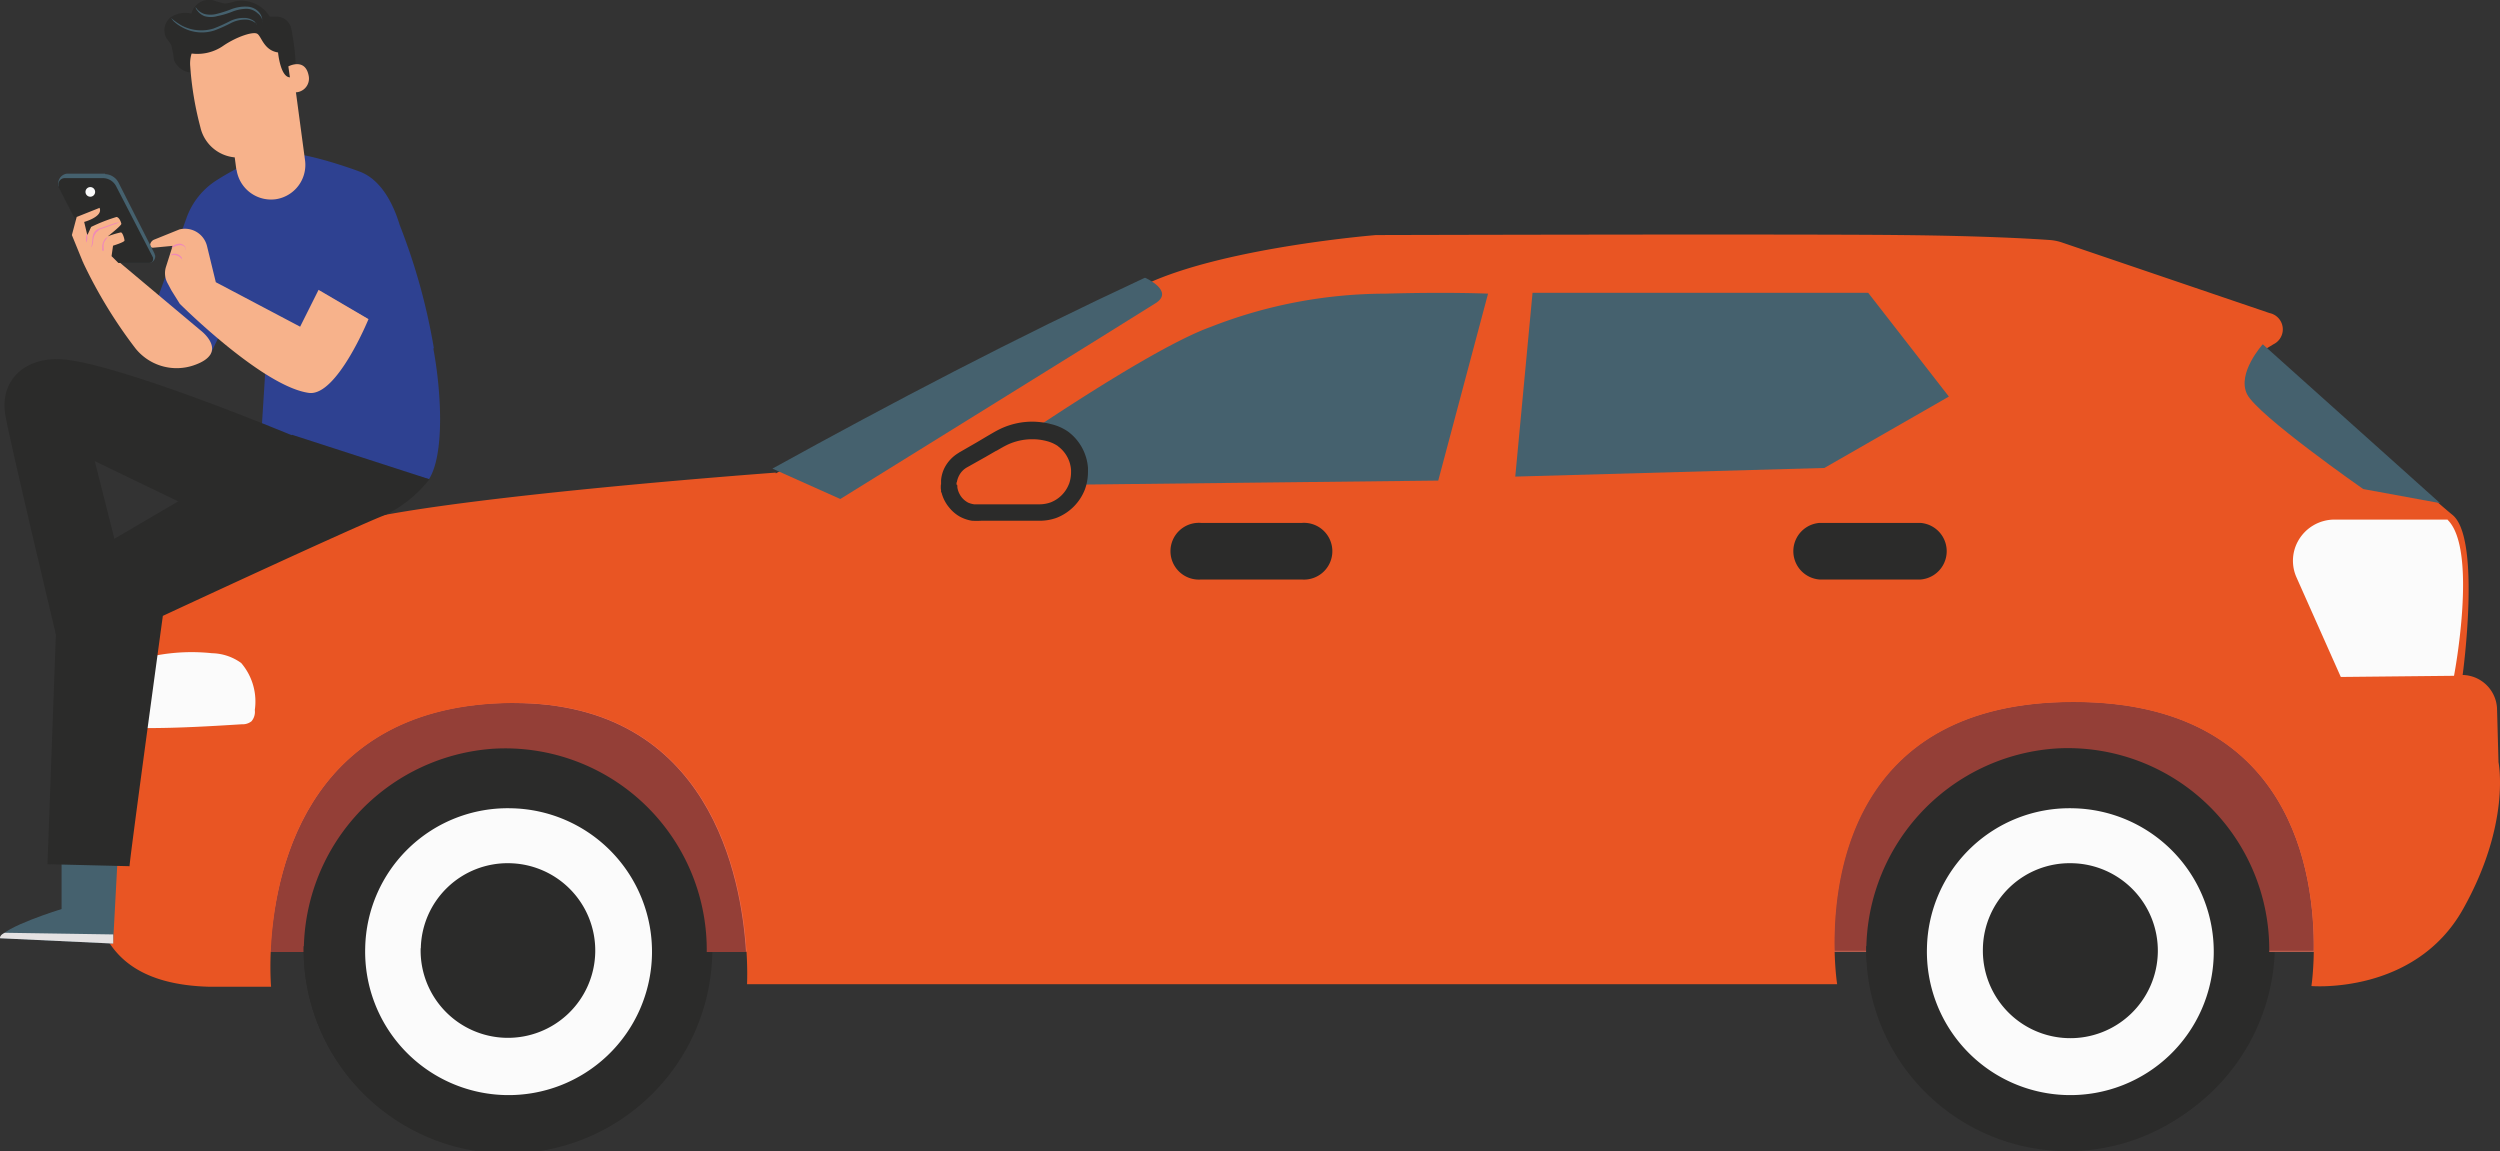 <svg viewBox="0 0 150.6 69.35" xmlns="http://www.w3.org/2000/svg" xmlns:xlink="http://www.w3.org/1999/xlink"><rect x="0" y="0" width="150.6" height="69.35" fill="#333333" stroke="none"/><clipPath id="a"><path d="m0 0h150.6v69.35h-150.6z"/></clipPath><path d="m13.45 38.86h127.65v18.47h-127.65z" fill="#ed6f59"/><g clip-path="url(#a)"><path d="m124.93 42.28h-.05c-13.36 0-14.51 10.59-14.39 15h28.89c.06-4.55-1.23-15-14.45-15m-94 .07h-.65c-12 .37-13.79 10.49-14 15h28.66c-.27-4.46-2.15-15-14-15" fill="#943f37"/><path d="m29.77 45.1a12.14 12.14 0 1 1 -11.45 12.9 12.25 12.25 0 0 1 11.45-12.9" fill="#2b2b2a"/><path d="m18.29 57a12.31 12.31 0 0 0 24.62.36z" fill="#2b2b2a"/><path d="m22 57.09a8.64 8.64 0 1 0 8.77-8.4 8.58 8.58 0 0 0 -8.77 8.4" fill="#fbfbfb"/><g fill="#2b2b2a"><path d="m25.34 57.13a5.26 5.26 0 1 0 5.34-5.13 5.23 5.23 0 0 0 -5.33 5.11z"/><path d="m124 45.08a12.14 12.14 0 1 1 -11.56 12.82 12.25 12.25 0 0 1 11.56-12.82"/><path d="m112.42 57a12.31 12.31 0 0 0 24.61.36z"/></g><path d="m116.08 57.09a8.64 8.64 0 1 0 8.77-8.4 8.59 8.59 0 0 0 -8.77 8.4" fill="#fbfbfb"/><path d="m119.45 57.13a5.27 5.27 0 1 0 5.34-5.13 5.23 5.23 0 0 0 -5.34 5.11z" fill="#2b2b2a"/><path d="m46.73 28.47s-18.12 1.32-24.85 2.81c-4.73 1-13.86 2.85-13.75 8.51l.73 4.07a6.11 6.11 0 0 0 -3.39 5.41c0 3.9-.83 9.93 7.08 10.17h3.78s-1.52-16.6 14-17.08c15.67-.5 14.67 16.93 14.67 16.93h65.67s-2.7-17 14.24-17 14.33 17.11 14.33 17.11 6.23.53 9.13-4.63 2.14-8.85 2.14-8.85l-.09-3.26a2.12 2.12 0 0 0 -2.07-2s1.13-8.22-.61-9.64-11.25-10-11.25-10l.46-.28a1 1 0 0 0 -.23-1.88l-12.44-4.23a3 3 0 0 0 -.78-.17c-1-.07-3.85-.25-9.06-.3-6.34-.07-31.55 0-31.55 0s-8.67.7-13.5 2.8c-5.07 2.2-22.66 11.56-22.66 11.56" fill="#e95523"/><path d="m8.86 43.86c1.92 0 3.79-.11 5.71-.23a.86.86 0 0 0 .58-.18.88.88 0 0 0 .2-.68 3.57 3.57 0 0 0 -.82-2.83 3.1 3.1 0 0 0 -1.76-.59 11.57 11.57 0 0 0 -4.64.45z" fill="#fbfbfb"/><path d="m147.45 31.3h-6.81a2.51 2.51 0 0 0 -2.22 1.32 2.45 2.45 0 0 0 -.08 2.16l2.67 6 6.82-.07s1.45-7.58-.38-9.39" fill="#fbfbfb"/><path d="m69 16.74s1.76.79.62 1.52-19 11.8-19 11.8l-4.09-1.83c7.25-4 14.57-7.84 22.42-11.49" fill="#45616e"/><path d="m136.31 20.74s-1.57 1.73-.95 3 7 5.72 7 5.72l4.63.85z" fill="#45616e"/></g><path d="m92.32 17.64-1.04 11.07 18.62-.52 7.5-4.3-4.86-6.25z" fill="#45616e"/><g clip-path="url(#a)"><path d="m57.28 29.28s11.23-8 15.66-9.59a28.93 28.93 0 0 1 10.52-2c3.84-.11 6.18 0 6.18 0l-3 11.26z" fill="#45616e"/><path d="m55.63 29.31a1.94 1.94 0 0 1 1-1.69l2.58-1.43a4.91 4.91 0 0 1 2.41-.62 5 5 0 0 1 1.53.24 2.75 2.75 0 0 1 1.85 2.53 2.82 2.82 0 0 1 -2.73 2.91h-4.67a2 2 0 0 1 -2-1.94" fill="#e95523"/><path d="m57.15 29.19h-.47a1.67 1.67 0 0 0 0 .3l.46-.08-.46.06a2.16 2.16 0 0 0 .25.74 2.24 2.24 0 0 0 .84.86 2 2 0 0 0 .72.23 4.18 4.18 0 0 0 .5 0h.22 3.3.08a2.75 2.75 0 0 0 1-.19 2.86 2.86 0 0 0 1.64-1.66 3 3 0 0 0 .18-1v-.21a2.9 2.9 0 0 0 -1.11-2.14 2.78 2.78 0 0 0 -1.07-.47l-.1.45.11-.45a4.14 4.14 0 0 0 -1-.13 4.37 4.37 0 0 0 -1.88.42 8 8 0 0 0 -.74.4l-.65.37-1.11.63.23.4-.22-.41a2.13 2.13 0 0 0 -.85.86 2.16 2.16 0 0 0 -.25.74v.19h.35l-.34-.07h.35l-.34-.07.44.09-.5-.05v.1l.44.09-.44-.19.42.2-.32-.34-.1.14.42.2-.32-.34.32.34v-.47a.45.45 0 0 0 -.32.13l.32.34h.47v-.2h-.47l.47.05a1.13 1.13 0 0 1 .13-.43 1.31 1.31 0 0 1 .48-.51l1.1-.64.64-.38-.24-.4.24.41c.24-.14.45-.28.67-.38a3.61 3.61 0 0 1 1.54-.35 3.44 3.44 0 0 1 .84.1 1.92 1.92 0 0 1 .75.32l.27-.39-.28.38a2 2 0 0 1 .83 1.5v.17a2.24 2.24 0 0 1 -.13.73 2 2 0 0 1 -1.16 1.17 2.18 2.18 0 0 1 -.72.13h-3.47-.49v.46l.06-.46a1.25 1.25 0 0 1 -.41-.14 1.27 1.27 0 0 1 -.49-.51 1.26 1.26 0 0 1 -.13-.43h-.46.47v-.2h-.94v.26a2.09 2.09 0 0 0 .23.76 2.21 2.21 0 0 0 .85.89 2.31 2.31 0 0 0 .75.26 5.43 5.43 0 0 0 .57 0h.15 3.3v-.47.47h.09a3 3 0 0 0 1-.18 3 3 0 0 0 1.7-1.72 3.13 3.13 0 0 0 .18-1.05v-.24a3 3 0 0 0 -1.2-2.18 3 3 0 0 0 -1.11-.47l-.09.46.11-.46a4.8 4.8 0 0 0 -1.06-.13 4.51 4.51 0 0 0 -1.94.44c-.29.14-.53.29-.74.41l-.64.38-1.11.64.24.41-.23-.41a2.23 2.23 0 0 0 -.86.89 2.07 2.07 0 0 0 -.22.76v.74h.47a.52.52 0 0 0 .31-.11.54.54 0 0 0 .14-.21v-.1-.24h-.44l.47.06a1.3 1.3 0 0 1 .14-.42 1.19 1.19 0 0 1 .48-.49l1.12-.63.64-.37-.23-.4.23.41c.24-.14.46-.27.67-.37a3.52 3.52 0 0 1 1.49-.33 3.31 3.31 0 0 1 .83.1 2.17 2.17 0 0 1 .73.32l.27-.38-.28.38a1.94 1.94 0 0 1 .79 1.43v.13a2.16 2.16 0 0 1 -.12.71l.44.16-.44-.17a1.93 1.93 0 0 1 -1.1 1.12 2 2 0 0 1 -.69.12h-3.56-.43v.47l.06-.47a1.42 1.42 0 0 1 -.4-.12l-.22.41.23-.41a1.19 1.19 0 0 1 -.48-.49 1.23 1.23 0 0 1 -.14-.42v-.11h-.47z" fill="#2b2b2a"/><path d="m26.14 21a37 37 0 0 0 -2.06-7.44c-.52-1.71-1.35-2.81-2.38-3.21-.69-.26-4.16-1.49-5.36-1.08a15.27 15.27 0 0 0 -3.34 1.62 4.46 4.46 0 0 0 -1.75 2.2l-1.84 5.12 3.24 3.18 1.63-3.39 1.72 4.07-.26 4.12 10.1 2.68c.92-1.45.78-5.09.26-7.9" fill="#2e4191"/><path d="m19.19 17.46-1.11 2.22-5.08-2.68-.53-2.18a1.37 1.37 0 0 0 -1.66-1l-1.51.61a.39.39 0 0 0 -.25.29c0 .1 0 .22.2.2l1.15-.11-.4 1.26a1.26 1.26 0 0 0 .1 1l.23.43.5.8s5 5 7.79 5.37c1.68.2 3.58-4.45 3.58-4.45z" fill="#f7b28b"/><path d="m10.33 14.91.12-.11a.67.67 0 0 1 .39-.12.4.4 0 0 1 .34.23c.05.1 0 .17 0 .17v-.14a.38.38 0 0 0 -.31-.17.73.73 0 0 0 -.35.09l-.14.05" fill="#ef8ab7"/><path d="m11 15.68-.08-.1a.57.57 0 0 0 -.53-.21h-.13l.12-.07a.52.52 0 0 1 .58.23v.13" fill="#ef8ab7"/><path d="m20.25 10.73-1.38 6.49 3.68 2.18 1.41-4s-.59-4.84-3.71-4.68" fill="#2e4191"/><path d="m3.71 51.29v3.47s-3.63 1.12-3.71 1.76l6.81.32.29-5.4z" fill="#45616e"/><path d="m6.82 56.84v-.55l-6.53-.1s-.31.12-.29.33z" fill="#e4e2e3"/></g><g clip-path="url(#a)"><g fill="#2b2b2a"><path d="m17.58 26.22s-10.58-4.4-13.92-4.58c-2.08-.12-3.66 1.19-3.35 3.29.14 1.07 3.08 13.39 3.08 13.39l4.48-2-2.16-8.54 8.75 4.22z"/><path d="m25.87 28.87a7.72 7.72 0 0 1 -2.61 2.13c-1.61.59-13.45 6.1-13.45 6.1s-2.15 15.74-2 15.08l-4.95-.12.53-14.5a6.77 6.77 0 0 1 3.2-4.93l11-6.44z"/><path d="m16.38 1.26a2 2 0 0 0 -2.22-1.18 2.55 2.55 0 0 1 -.61.13 3.77 3.77 0 0 1 -.75-.21 1.12 1.12 0 0 0 -1.27.82 1.55 1.55 0 0 0 -1.27.24 1 1 0 0 0 -.26 1.19c.09.16.23.3.32.47a6.78 6.78 0 0 1 .16.9 1.24 1.24 0 0 0 1.08.76 3.63 3.63 0 0 0 1.38-.19"/></g><path d="m14.24 10.23c-.06-.44-.1-.75-.1-.75a2.34 2.34 0 0 1 -2.07-1.82 19.6 19.6 0 0 1 -.61-3.66 2 2 0 0 1 1.81-2.17h.09l3.93-.21.09.6 1 7.47a2.09 2.09 0 0 1 -1.76 2.31 2.1 2.1 0 0 1 -2.37-1.78z" fill="#f7b28b"/><path d="m11.25 3.17a2.73 2.73 0 0 0 2.24-.44c.78-.52 1.74-.84 2-.7s.39 1 1.26 1.13c0 0 .15 1.63.8 1.49.46-.1.19-1.9 0-2.92a.92.92 0 0 0 -.89-.73h-1.21l-1.52.42-1.62.43-1.24.51z" fill="#2b2b2a"/><path d="m17.37 4s1-.54 1.22.54a.83.83 0 0 1 -1 1z" fill="#f7b28b"/><path d="m11.78.43.11.14a1 1 0 0 0 .42.27 1.5 1.5 0 0 0 .73 0 6.92 6.92 0 0 0 .88-.28 2.33 2.33 0 0 1 .94-.16 1 1 0 0 1 .72.31.85.85 0 0 1 .22.47v.19a1.41 1.41 0 0 1 0-.18.76.76 0 0 0 -.28-.39 1 1 0 0 0 -.66-.27 2.47 2.47 0 0 0 -.86.17 5 5 0 0 1 -.91.27 1.38 1.38 0 0 1 -.78 0 1 1 0 0 1 -.45-.37.31.31 0 0 1 -.08-.17" fill="#45616e"/><path d="m15.48 1.46a1.22 1.22 0 0 0 -.17-.13 1 1 0 0 0 -.54-.15 1.89 1.89 0 0 0 -.84.2 9 9 0 0 1 -1 .45 2.44 2.44 0 0 1 -2-.21 2.21 2.21 0 0 1 -.49-.36l-.14-.18a3.85 3.85 0 0 0 .67.47 2.53 2.53 0 0 0 1.89.17 9.57 9.57 0 0 0 1-.45 1.86 1.86 0 0 1 .89-.19 1 1 0 0 1 .58.21l.13.17" fill="#45616e"/><path d="m12.08 19.9-5.35-4.49-1.73.39a28.58 28.58 0 0 0 3.17 5.2 3.18 3.18 0 0 0 3.52 1c2.19-.76.39-2.1.39-2.1" fill="#f7b28b"/><path d="m6.33 10.46h-2.27a.59.59 0 0 0 -.55.6v.12l2.29 4.38a.5.5 0 0 0 .46.28h2.74a.4.4 0 0 0 .35-.43l-.05-.15-2.16-4.26a.94.94 0 0 0 -.81-.51" fill="#45616e"/><path d="m6.18 10.73h-2.27a.38.38 0 0 0 -.39.37v.17l2.22 4.29a.53.53 0 0 0 .46.28h2.8a.22.22 0 0 0 .22-.24v-.08l-2.22-4.29a.9.9 0 0 0 -.81-.5" fill="#2b2b2a"/><path d="m6 12.52-1.38.55-.29 1.09.67 1.64 2.44.35-.72-.72.09-.63s.69-.21.69-.31-.11-.49-.22-.49a5.16 5.16 0 0 0 -.79.24s.84-.66.82-.76-.12-.38-.29-.41a10.4 10.4 0 0 0 -1.53.6l-.23.5-.19-.8s1.21-.33.91-.88" fill="#f7b28b"/><path d="m6.16 15.1a.29.29 0 0 1 0-.14.75.75 0 0 1 .23-.63l.13-.07a1.42 1.42 0 0 0 -.26.38 1.44 1.44 0 0 0 0 .46" fill="#ef8ab7"/><path d="m5.5 14.86a2.25 2.25 0 0 0 .06-.36 1.32 1.32 0 0 1 .06-.39.55.55 0 0 1 .38-.35l.84-.29a2.37 2.37 0 0 1 .36-.09 1.43 1.43 0 0 1 -.34.14l-.84.3-.22.18-.11.18a1.29 1.29 0 0 0 -.08.38.76.76 0 0 1 -.11.35" fill="#ef8ab7"/><path d="m5.18 14.62v-.27c0-.15.06-.26.08-.26v.27a.53.53 0 0 1 -.08.26" fill="#ef8ab7"/><path d="m5.15 11.56a.29.29 0 0 0 .58 0 .29.29 0 0 0 -.58 0z" fill="#fbfbfb"/><path d="m72.35 31.5a1.71 1.71 0 1 0 0 3.41h6.07a1.71 1.71 0 1 0 0-3.41z" fill="#2b2b2a"/><path d="m109.61 31.5a1.71 1.71 0 0 0 0 3.41h6.08a1.71 1.71 0 0 0 0-3.41z" fill="#2b2b2a"/></g></svg>